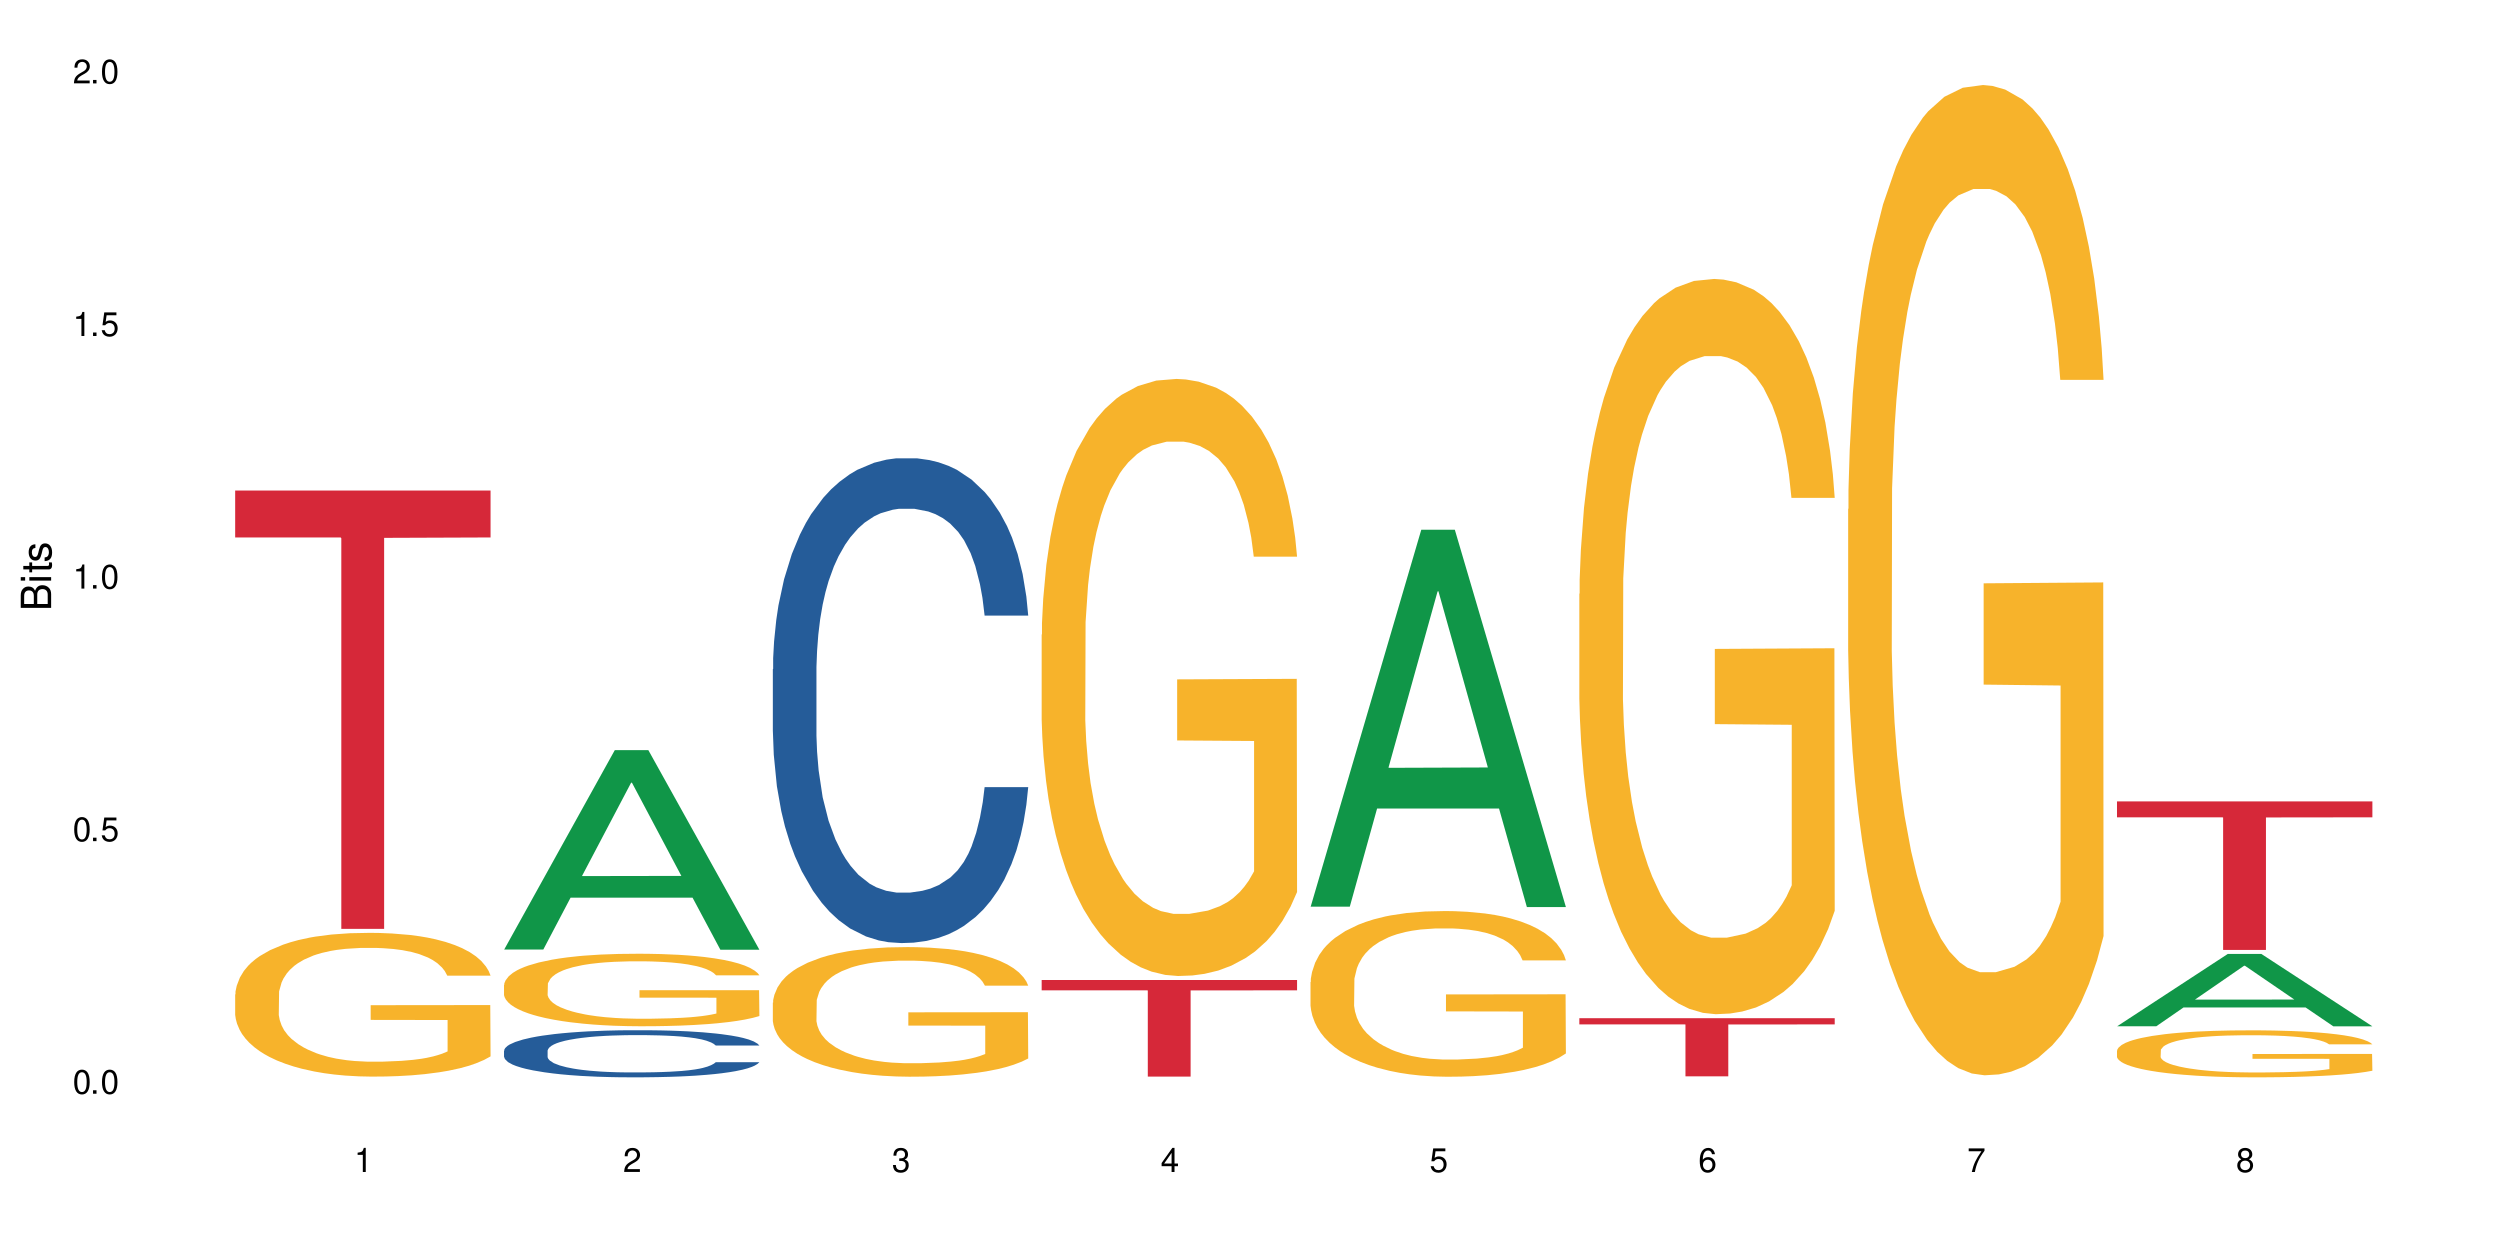 <?xml version="1.0" encoding="UTF-8"?>
<svg xmlns="http://www.w3.org/2000/svg" xmlns:xlink="http://www.w3.org/1999/xlink" width="720" height="360" viewBox="0 0 720 360">
<defs>
<g>
<g id="glyph-0-0">
</g>
<g id="glyph-0-1">
<path d="M 2.641 -6.938 C 2 -6.938 1.422 -6.656 1.078 -6.172 C 0.641 -5.562 0.406 -4.641 0.406 -3.359 C 0.406 -1.016 1.188 0.219 2.641 0.219 C 4.078 0.219 4.859 -1.016 4.859 -3.297 C 4.859 -4.641 4.656 -5.547 4.203 -6.172 C 3.844 -6.656 3.281 -6.938 2.641 -6.938 Z M 2.641 -6.188 C 3.547 -6.188 4 -5.25 4 -3.375 C 4 -1.406 3.562 -0.484 2.625 -0.484 C 1.734 -0.484 1.281 -1.438 1.281 -3.344 C 1.281 -5.25 1.734 -6.188 2.641 -6.188 Z M 2.641 -6.188 "/>
</g>
<g id="glyph-0-2">
<path d="M 1.828 -1 L 0.828 -1 L 0.828 0 L 1.828 0 Z M 1.828 -1 "/>
</g>
<g id="glyph-0-3">
<path d="M 4.562 -6.797 L 1.062 -6.797 L 0.547 -3.094 L 1.328 -3.094 C 1.719 -3.562 2.047 -3.734 2.578 -3.734 C 3.484 -3.734 4.062 -3.109 4.062 -2.094 C 4.062 -1.125 3.484 -0.531 2.578 -0.531 C 1.828 -0.531 1.375 -0.906 1.188 -1.672 L 0.328 -1.672 C 0.453 -1.109 0.547 -0.844 0.75 -0.594 C 1.125 -0.078 1.828 0.219 2.594 0.219 C 3.969 0.219 4.922 -0.781 4.922 -2.219 C 4.922 -3.562 4.031 -4.484 2.719 -4.484 C 2.25 -4.484 1.859 -4.359 1.469 -4.062 L 1.734 -5.969 L 4.562 -5.969 Z M 4.562 -6.797 "/>
</g>
<g id="glyph-0-4">
<path d="M 2.484 -4.938 L 2.484 0 L 3.328 0 L 3.328 -6.938 L 2.766 -6.938 C 2.469 -5.875 2.281 -5.734 0.984 -5.562 L 0.984 -4.938 Z M 2.484 -4.938 "/>
</g>
<g id="glyph-0-5">
<path d="M 4.859 -0.828 L 1.281 -0.828 C 1.359 -1.406 1.672 -1.781 2.5 -2.281 L 3.469 -2.828 C 4.406 -3.344 4.906 -4.062 4.906 -4.906 C 4.906 -5.484 4.672 -6.031 4.266 -6.406 C 3.859 -6.766 3.375 -6.938 2.719 -6.938 C 1.859 -6.938 1.219 -6.625 0.844 -6.031 C 0.609 -5.672 0.5 -5.234 0.484 -4.531 L 1.328 -4.531 C 1.359 -5.016 1.406 -5.281 1.531 -5.516 C 1.75 -5.938 2.188 -6.203 2.703 -6.203 C 3.469 -6.203 4.031 -5.641 4.031 -4.891 C 4.031 -4.344 3.719 -3.859 3.125 -3.516 L 2.234 -3 C 0.812 -2.172 0.406 -1.531 0.328 -0.016 L 4.859 -0.016 Z M 4.859 -0.828 "/>
</g>
<g id="glyph-0-6">
<path d="M 2.125 -3.188 L 2.578 -3.188 C 3.5 -3.188 3.984 -2.766 3.984 -1.922 C 3.984 -1.062 3.469 -0.531 2.594 -0.531 C 1.656 -0.531 1.203 -1 1.156 -2.016 L 0.312 -2.016 C 0.344 -1.453 0.438 -1.094 0.609 -0.781 C 0.953 -0.109 1.625 0.219 2.547 0.219 C 3.953 0.219 4.859 -0.625 4.859 -1.938 C 4.859 -2.828 4.516 -3.297 3.703 -3.594 C 4.344 -3.844 4.656 -4.328 4.656 -5.031 C 4.656 -6.219 3.875 -6.938 2.578 -6.938 C 1.203 -6.938 0.484 -6.172 0.453 -4.703 L 1.297 -4.703 C 1.312 -5.125 1.344 -5.359 1.453 -5.578 C 1.641 -5.969 2.062 -6.203 2.594 -6.203 C 3.344 -6.203 3.797 -5.75 3.797 -5 C 3.797 -4.516 3.609 -4.219 3.25 -4.047 C 3.016 -3.953 2.703 -3.922 2.125 -3.906 Z M 2.125 -3.188 "/>
</g>
<g id="glyph-0-7">
<path d="M 3.141 -1.672 L 3.141 0 L 3.984 0 L 3.984 -1.672 L 4.984 -1.672 L 4.984 -2.438 L 3.984 -2.438 L 3.984 -6.938 L 3.359 -6.938 L 0.266 -2.578 L 0.266 -1.672 Z M 3.141 -2.438 L 1 -2.438 L 3.141 -5.5 Z M 3.141 -2.438 "/>
</g>
<g id="glyph-0-8">
<path d="M 4.781 -5.125 C 4.609 -6.266 3.891 -6.938 2.844 -6.938 C 2.094 -6.938 1.422 -6.578 1.031 -5.953 C 0.594 -5.266 0.406 -4.422 0.406 -3.172 C 0.406 -2 0.578 -1.25 0.984 -0.641 C 1.359 -0.078 1.953 0.219 2.703 0.219 C 3.984 0.219 4.922 -0.75 4.922 -2.094 C 4.922 -3.375 4.062 -4.281 2.844 -4.281 C 2.172 -4.281 1.641 -4.031 1.281 -3.516 C 1.281 -5.234 1.828 -6.188 2.797 -6.188 C 3.391 -6.188 3.797 -5.797 3.938 -5.125 Z M 2.734 -3.531 C 3.547 -3.531 4.062 -2.953 4.062 -2.031 C 4.062 -1.156 3.484 -0.531 2.703 -0.531 C 1.922 -0.531 1.328 -1.188 1.328 -2.078 C 1.328 -2.938 1.906 -3.531 2.734 -3.531 Z M 2.734 -3.531 "/>
</g>
<g id="glyph-0-9">
<path d="M 4.984 -6.797 L 0.438 -6.797 L 0.438 -5.969 L 4.109 -5.969 C 2.5 -3.656 1.828 -2.234 1.328 0 L 2.219 0 C 2.594 -2.172 3.453 -4.047 4.984 -6.094 Z M 4.984 -6.797 "/>
</g>
<g id="glyph-0-10">
<path d="M 3.75 -3.656 C 4.469 -4.094 4.688 -4.438 4.688 -5.078 C 4.688 -6.172 3.844 -6.938 2.641 -6.938 C 1.438 -6.938 0.594 -6.172 0.594 -5.094 C 0.594 -4.438 0.812 -4.094 1.516 -3.656 C 0.734 -3.266 0.359 -2.703 0.359 -1.922 C 0.359 -0.656 1.281 0.219 2.641 0.219 C 3.984 0.219 4.922 -0.656 4.922 -1.922 C 4.922 -2.703 4.531 -3.266 3.75 -3.656 Z M 2.641 -6.188 C 3.359 -6.188 3.812 -5.75 3.812 -5.062 C 3.812 -4.406 3.344 -3.984 2.641 -3.984 C 1.922 -3.984 1.453 -4.406 1.453 -5.078 C 1.453 -5.75 1.922 -6.188 2.641 -6.188 Z M 2.641 -3.266 C 3.484 -3.266 4.062 -2.719 4.062 -1.906 C 4.062 -1.078 3.484 -0.531 2.625 -0.531 C 1.797 -0.531 1.219 -1.094 1.219 -1.906 C 1.219 -2.719 1.781 -3.266 2.641 -3.266 Z M 2.641 -3.266 "/>
</g>
<g id="glyph-1-0">
</g>
<g id="glyph-1-1">
<path d="M 0 -0.953 L 0 -4.891 C 0 -5.719 -0.234 -6.344 -0.734 -6.797 C -1.188 -7.234 -1.812 -7.469 -2.5 -7.469 C -3.547 -7.469 -4.188 -7 -4.625 -5.875 C -4.984 -6.688 -5.625 -7.094 -6.531 -7.094 C -7.172 -7.094 -7.734 -6.859 -8.141 -6.391 C -8.562 -5.922 -8.75 -5.344 -8.75 -4.5 L -8.75 -0.953 Z M -4.984 -2.062 L -7.766 -2.062 L -7.766 -4.219 C -7.766 -4.844 -7.688 -5.203 -7.453 -5.5 C -7.219 -5.812 -6.859 -5.969 -6.375 -5.969 C -5.891 -5.969 -5.531 -5.812 -5.297 -5.5 C -5.062 -5.203 -4.984 -4.844 -4.984 -4.219 Z M -0.984 -2.062 L -4 -2.062 L -4 -4.781 C -4 -5.766 -3.438 -6.359 -2.484 -6.359 C -1.547 -6.359 -0.984 -5.766 -0.984 -4.781 Z M -0.984 -2.062 "/>
</g>
<g id="glyph-1-2">
<path d="M -6.281 -1.797 L -6.281 -0.797 L 0 -0.797 L 0 -1.797 Z M -8.75 -1.797 L -8.75 -0.797 L -7.484 -0.797 L -7.484 -1.797 Z M -8.75 -1.797 "/>
</g>
<g id="glyph-1-3">
<path d="M -6.281 -3.047 L -6.281 -2.016 L -8.016 -2.016 L -8.016 -1.016 L -6.281 -1.016 L -6.281 -0.172 L -5.469 -0.172 L -5.469 -1.016 L -0.719 -1.016 C -0.078 -1.016 0.281 -1.453 0.281 -2.234 C 0.281 -2.5 0.25 -2.719 0.188 -3.047 L -0.641 -3.047 C -0.609 -2.906 -0.594 -2.766 -0.594 -2.562 C -0.594 -2.141 -0.719 -2.016 -1.156 -2.016 L -5.469 -2.016 L -5.469 -3.047 Z M -6.281 -3.047 "/>
</g>
<g id="glyph-1-4">
<path d="M -4.531 -5.25 C -5.766 -5.25 -6.469 -4.422 -6.469 -2.969 C -6.469 -1.516 -5.719 -0.562 -4.547 -0.562 C -3.562 -0.562 -3.094 -1.062 -2.734 -2.562 L -2.516 -3.484 C -2.344 -4.188 -2.094 -4.469 -1.641 -4.469 C -1.047 -4.469 -0.641 -3.875 -0.641 -3 C -0.641 -2.453 -0.797 -2 -1.062 -1.75 C -1.25 -1.594 -1.422 -1.531 -1.875 -1.469 L -1.875 -0.406 C -0.422 -0.453 0.281 -1.266 0.281 -2.922 C 0.281 -4.5 -0.5 -5.516 -1.719 -5.516 C -2.656 -5.516 -3.172 -4.984 -3.469 -3.734 L -3.703 -2.766 C -3.891 -1.953 -4.156 -1.609 -4.594 -1.609 C -5.188 -1.609 -5.547 -2.125 -5.547 -2.938 C -5.547 -3.75 -5.203 -4.172 -4.531 -4.203 Z M -4.531 -5.25 "/>
</g>
</g>
</defs>
<rect x="-72" y="-36" width="864" height="432" fill="rgb(100%, 100%, 100%)" fill-opacity="1"/>
<path fill-rule="nonzero" fill="rgb(96.863%, 70.196%, 16.863%)" fill-opacity="1" d="M 67.73 286.395 L 67.82 286.355 L 67.82 285.598 L 68.18 283.898 L 69.078 281.555 L 70.242 279.625 L 71.5 278.113 L 72.305 277.316 L 73.652 276.184 L 74.816 275.352 L 77.777 273.648 L 81.543 272.062 L 83.609 271.383 L 85.941 270.738 L 89.258 270.02 L 90.785 269.754 L 95.449 269.148 L 100.738 268.773 L 106.57 268.66 L 109.262 268.695 L 112.938 268.848 L 117.961 269.262 L 120.832 269.641 L 123.074 270.02 L 125.406 270.512 L 128.277 271.266 L 130.969 272.176 L 133.121 273.082 L 135.273 274.219 L 137.066 275.426 L 138.594 276.75 L 139.938 278.34 L 140.746 279.664 L 141.281 280.984 L 128.816 280.984 L 128.098 279.664 L 127.289 278.641 L 125.945 277.395 L 124.598 276.484 L 123.254 275.766 L 120.742 274.785 L 118.59 274.18 L 115.898 273.648 L 113.297 273.309 L 110.336 273.082 L 108.543 273.008 L 103.789 273.008 L 99.484 273.273 L 96.973 273.574 L 95.18 273.875 L 92.668 274.445 L 91.141 274.898 L 90.246 275.199 L 87.555 276.371 L 85.762 277.43 L 84.773 278.148 L 83.52 279.285 L 82.621 280.305 L 81.633 281.816 L 81.098 282.953 L 80.379 285.523 L 80.289 292.332 L 80.559 293.766 L 81.098 295.316 L 81.812 296.68 L 82.891 298.117 L 83.965 299.211 L 85.852 300.688 L 87.465 301.672 L 88.719 302.312 L 91.141 303.336 L 92.129 303.676 L 94.461 304.355 L 96.883 304.887 L 99.844 305.34 L 102.086 305.566 L 105.672 305.754 L 110.246 305.754 L 115.629 305.527 L 119.039 305.227 L 121.371 304.922 L 122.895 304.656 L 124.777 304.242 L 126.125 303.863 L 127.379 303.449 L 128.906 302.805 L 128.906 293.766 L 106.75 293.73 L 106.75 289.496 L 141.195 289.457 L 141.281 304.242 L 139.398 305.262 L 137.066 306.246 L 134.824 307.004 L 132.492 307.645 L 129.176 308.363 L 126.484 308.816 L 122.355 309.348 L 118.59 309.688 L 114.645 309.914 L 111.145 310.027 L 107.02 310.066 L 103.34 309.988 L 99.395 309.762 L 96.254 309.461 L 93.383 309.082 L 90.516 308.59 L 86.926 307.797 L 84.594 307.152 L 82.172 306.359 L 79.75 305.414 L 77.598 304.395 L 76.164 303.598 L 74.727 302.691 L 73.203 301.559 L 71.766 300.273 L 70.691 299.098 L 69.703 297.777 L 68.988 296.527 L 68.27 294.828 L 67.91 293.465 L 67.73 292.293 Z M 67.73 286.395 "/>
<path fill-rule="nonzero" fill="rgb(83.922%, 15.686%, 22.353%)" fill-opacity="1" d="M 67.73 141.273 L 141.281 141.273 L 141.281 154.785 L 110.629 154.906 L 110.629 267.512 L 98.297 267.512 L 98.297 155.023 L 98.117 154.785 L 67.73 154.785 Z M 67.73 141.273 "/>
<path fill-rule="nonzero" fill="rgb(6.275%, 58.824%, 28.235%)" fill-opacity="1" d="M 145.156 273.473 L 145.234 273.418 L 177.059 216.043 L 186.723 216.043 L 218.707 273.527 L 207.469 273.527 L 199.453 258.523 L 164.328 258.523 L 156.469 273.473 L 145.156 273.473 L 167.707 252.312 L 196.23 252.262 L 182.008 225.434 L 181.852 225.379 L 181.695 225.543 L 167.629 252.262 L 167.707 252.312 Z M 145.156 273.473 "/>
<path fill-rule="nonzero" fill="rgb(14.51%, 36.078%, 60%)" fill-opacity="1" d="M 145.156 302.613 L 145.242 302.598 L 145.242 302.301 L 145.512 301.832 L 146.141 301.234 L 146.77 300.824 L 148.383 300.094 L 150.625 299.387 L 152.957 298.844 L 154.664 298.52 L 156.188 298.273 L 159.684 297.812 L 161.93 297.578 L 164.352 297.367 L 167.309 297.156 L 169.461 297.031 L 174.305 296.832 L 177.895 296.746 L 180.676 296.711 L 186.684 296.711 L 190.273 296.758 L 192.875 296.82 L 195.742 296.922 L 198.164 297.031 L 202.383 297.305 L 206.148 297.652 L 207.852 297.852 L 210.543 298.234 L 212.605 298.605 L 214.043 298.93 L 215.656 299.387 L 217.094 299.945 L 218.168 300.578 L 218.707 301.113 L 206.148 301.113 L 205.52 300.617 L 204.805 300.23 L 203.457 299.723 L 202.113 299.363 L 200.23 299.004 L 198.523 298.77 L 196.191 298.531 L 194.129 298.383 L 191.977 298.273 L 189.914 298.199 L 185.969 298.121 L 181.391 298.121 L 179.688 298.148 L 176.191 298.246 L 174.305 298.332 L 171.613 298.508 L 169.73 298.668 L 167.488 298.918 L 165.965 299.129 L 164.082 299.449 L 162.734 299.734 L 161.211 300.145 L 160.312 300.453 L 159.508 300.801 L 158.789 301.211 L 158.25 301.645 L 157.891 302.102 L 157.711 302.551 L 157.711 304.473 L 157.891 304.918 L 158.34 305.438 L 159.508 306.195 L 161.211 306.852 L 163.184 307.375 L 165.066 307.746 L 166.145 307.918 L 167.578 308.117 L 169.82 308.363 L 173.051 308.613 L 174.934 308.711 L 177.805 308.812 L 180.766 308.859 L 184.711 308.859 L 188.211 308.812 L 190.543 308.75 L 192.965 308.652 L 196.281 308.441 L 198.344 308.242 L 200.141 308.004 L 201.484 307.77 L 202.383 307.57 L 203.727 307.188 L 204.805 306.766 L 205.609 306.332 L 206.148 305.91 L 218.707 305.91 L 218.168 306.406 L 217.359 306.891 L 216.555 307.25 L 215.297 307.684 L 213.863 308.066 L 211.801 308.5 L 210.094 308.785 L 207.852 309.098 L 205.789 309.332 L 203.547 309.543 L 200.23 309.793 L 198.074 309.914 L 195.742 310.027 L 192.965 310.125 L 189.465 310.211 L 185.699 310.262 L 182.199 310.273 L 178.434 310.25 L 175.652 310.199 L 171.973 310.09 L 167.398 309.867 L 164.082 309.629 L 161.48 309.395 L 159.238 309.145 L 156.727 308.812 L 153.496 308.266 L 151.523 307.844 L 150.176 307.496 L 148.652 307.012 L 147.574 306.578 L 146.32 305.887 L 145.422 305.004 L 145.156 304.324 Z M 145.156 302.613 "/>
<path fill-rule="nonzero" fill="rgb(96.863%, 70.196%, 16.863%)" fill-opacity="1" d="M 145.156 283.621 L 145.242 283.602 L 145.242 283.219 L 145.602 282.363 L 146.5 281.18 L 147.664 280.207 L 148.922 279.445 L 149.73 279.043 L 151.074 278.473 L 152.242 278.051 L 155.199 277.191 L 158.969 276.391 L 161.031 276.051 L 163.363 275.727 L 166.684 275.363 L 168.207 275.23 L 172.871 274.922 L 178.164 274.734 L 183.992 274.676 L 186.684 274.695 L 190.363 274.77 L 195.387 274.98 L 198.254 275.172 L 200.496 275.363 L 202.828 275.609 L 205.699 275.992 L 208.391 276.449 L 210.543 276.906 L 212.695 277.48 L 214.492 278.09 L 216.016 278.758 L 217.359 279.559 L 218.168 280.227 L 218.707 280.895 L 206.238 280.895 L 205.52 280.227 L 204.715 279.711 L 203.367 279.082 L 202.023 278.625 L 200.676 278.262 L 198.164 277.766 L 196.012 277.461 L 193.32 277.191 L 190.723 277.023 L 187.762 276.906 L 185.969 276.867 L 181.211 276.867 L 176.906 277.004 L 174.395 277.156 L 172.602 277.309 L 170.09 277.594 L 168.566 277.824 L 167.668 277.977 L 164.977 278.566 L 163.184 279.102 L 162.195 279.465 L 160.941 280.035 L 160.043 280.551 L 159.059 281.312 L 158.52 281.887 L 157.801 283.184 L 157.711 286.617 L 157.98 287.34 L 158.52 288.121 L 159.238 288.809 L 160.312 289.535 L 161.391 290.086 L 163.273 290.832 L 164.887 291.328 L 166.145 291.652 L 168.566 292.168 L 169.551 292.34 L 171.883 292.68 L 174.305 292.949 L 177.266 293.176 L 179.508 293.293 L 183.098 293.387 L 187.672 293.387 L 193.055 293.273 L 196.461 293.121 L 198.793 292.969 L 200.32 292.832 L 202.203 292.625 L 203.547 292.434 L 204.805 292.223 L 206.328 291.898 L 206.328 287.34 L 184.172 287.32 L 184.172 285.184 L 218.617 285.168 L 218.707 292.625 L 216.824 293.141 L 214.492 293.637 L 212.25 294.016 L 209.918 294.34 L 206.598 294.703 L 203.906 294.934 L 199.781 295.199 L 196.012 295.371 L 192.066 295.484 L 188.566 295.543 L 184.441 295.562 L 180.766 295.523 L 176.816 295.41 L 173.68 295.258 L 170.809 295.066 L 167.938 294.816 L 164.352 294.418 L 162.016 294.094 L 159.594 293.691 L 157.172 293.215 L 155.02 292.699 L 153.586 292.301 L 152.152 291.844 L 150.625 291.27 L 149.191 290.621 L 148.113 290.031 L 147.129 289.363 L 146.41 288.734 L 145.691 287.875 L 145.332 287.188 L 145.156 286.598 Z M 145.156 283.621 "/>
<path fill-rule="nonzero" fill="rgb(14.51%, 36.078%, 60%)" fill-opacity="1" d="M 222.578 192.742 L 222.668 192.613 L 222.668 189.551 L 222.938 184.703 L 223.562 178.578 L 224.191 174.367 L 225.809 166.836 L 228.051 159.562 L 230.383 153.945 L 232.086 150.629 L 233.609 148.074 L 237.109 143.355 L 239.352 140.93 L 241.773 138.762 L 244.734 136.59 L 246.887 135.312 L 251.73 133.273 L 255.316 132.379 L 258.098 131.996 L 264.109 131.996 L 267.695 132.508 L 270.297 133.145 L 273.168 134.164 L 275.59 135.312 L 279.805 138.121 L 283.57 141.695 L 285.277 143.738 L 287.969 147.691 L 290.031 151.523 L 291.465 154.84 L 293.082 159.562 L 294.516 165.305 L 295.59 171.812 L 296.129 177.301 L 283.57 177.301 L 282.945 172.195 L 282.227 168.238 L 280.883 163.008 L 279.535 159.305 L 277.652 155.605 L 275.949 153.18 L 273.617 150.758 L 271.551 149.227 L 269.398 148.074 L 267.336 147.309 L 263.391 146.543 L 258.816 146.543 L 257.109 146.801 L 253.613 147.82 L 251.73 148.715 L 249.039 150.5 L 247.156 152.16 L 244.914 154.711 L 243.387 156.883 L 241.504 160.199 L 240.16 163.137 L 238.633 167.348 L 237.738 170.535 L 236.93 174.109 L 236.211 178.32 L 235.672 182.789 L 235.316 187.512 L 235.137 192.105 L 235.137 211.887 L 235.316 216.48 L 235.762 221.84 L 236.93 229.625 L 238.633 236.387 L 240.605 241.746 L 242.492 245.578 L 243.566 247.363 L 245.004 249.406 L 247.246 251.957 L 250.473 254.508 L 252.355 255.531 L 255.227 256.551 L 258.188 257.062 L 262.133 257.062 L 265.633 256.551 L 267.965 255.914 L 270.387 254.891 L 273.707 252.723 L 275.77 250.68 L 277.562 248.258 L 278.906 245.832 L 279.805 243.789 L 281.148 239.832 L 282.227 235.496 L 283.035 231.027 L 283.57 226.688 L 296.129 226.688 L 295.59 231.793 L 294.785 236.77 L 293.977 240.473 L 292.723 244.938 L 291.285 248.895 L 289.223 253.359 L 287.52 256.297 L 285.277 259.488 L 283.215 261.91 L 280.973 264.082 L 277.652 266.633 L 275.5 267.91 L 273.168 269.059 L 270.387 270.078 L 266.887 270.973 L 263.121 271.484 L 259.621 271.609 L 255.855 271.355 L 253.074 270.844 L 249.398 269.695 L 244.824 267.398 L 241.504 264.973 L 238.902 262.551 L 236.66 259.996 L 234.148 256.551 L 230.918 250.938 L 228.945 246.598 L 227.602 243.023 L 226.074 238.047 L 225 233.582 L 223.742 226.434 L 222.848 217.371 L 222.578 210.355 Z M 222.578 192.742 "/>
<path fill-rule="nonzero" fill="rgb(96.863%, 70.196%, 16.863%)" fill-opacity="1" d="M 222.578 288.75 L 222.668 288.715 L 222.668 288.035 L 223.027 286.5 L 223.922 284.387 L 225.09 282.645 L 226.344 281.281 L 227.152 280.566 L 228.496 279.543 L 229.664 278.793 L 232.625 277.258 L 236.391 275.828 L 238.453 275.215 L 240.785 274.633 L 244.105 273.984 L 245.629 273.746 L 250.293 273.203 L 255.586 272.859 L 261.418 272.758 L 264.109 272.793 L 267.785 272.93 L 272.809 273.305 L 275.68 273.645 L 277.922 273.984 L 280.254 274.43 L 283.125 275.109 L 285.816 275.93 L 287.969 276.746 L 290.121 277.77 L 291.914 278.863 L 293.438 280.055 L 294.785 281.488 L 295.59 282.68 L 296.129 283.875 L 283.66 283.875 L 282.945 282.68 L 282.137 281.758 L 280.793 280.633 L 279.445 279.816 L 278.102 279.168 L 275.59 278.281 L 273.438 277.738 L 270.746 277.258 L 268.145 276.953 L 265.184 276.746 L 263.391 276.68 L 258.637 276.68 L 254.332 276.918 L 251.82 277.191 L 250.023 277.465 L 247.512 277.977 L 245.988 278.383 L 245.094 278.656 L 242.402 279.715 L 240.605 280.668 L 239.621 281.316 L 238.363 282.34 L 237.469 283.262 L 236.48 284.625 L 235.941 285.648 L 235.227 287.965 L 235.137 294.102 L 235.406 295.398 L 235.941 296.797 L 236.66 298.023 L 237.738 299.32 L 238.812 300.309 L 240.695 301.637 L 242.312 302.523 L 243.566 303.105 L 245.988 304.023 L 246.977 304.332 L 249.309 304.945 L 251.73 305.422 L 254.691 305.832 L 256.934 306.035 L 260.52 306.207 L 265.094 306.207 L 270.477 306 L 273.887 305.73 L 276.219 305.457 L 277.742 305.219 L 279.625 304.844 L 280.973 304.5 L 282.227 304.125 L 283.75 303.547 L 283.75 295.398 L 261.598 295.363 L 261.598 291.547 L 296.039 291.512 L 296.129 304.844 L 294.246 305.762 L 291.914 306.648 L 289.672 307.332 L 287.34 307.91 L 284.02 308.559 L 281.328 308.969 L 277.203 309.445 L 273.438 309.754 L 269.488 309.957 L 265.992 310.059 L 261.867 310.094 L 258.188 310.023 L 254.242 309.82 L 251.102 309.547 L 248.23 309.207 L 245.359 308.762 L 241.773 308.047 L 239.441 307.469 L 237.02 306.754 L 234.598 305.898 L 232.445 304.98 L 231.008 304.262 L 229.574 303.445 L 228.051 302.422 L 226.613 301.262 L 225.539 300.207 L 224.551 299.012 L 223.832 297.887 L 223.117 296.352 L 222.758 295.125 L 222.578 294.066 Z M 222.578 288.75 "/>
<path fill-rule="nonzero" fill="rgb(96.863%, 70.196%, 16.863%)" fill-opacity="1" d="M 300 182.785 L 300.09 182.625 L 300.09 179.484 L 300.449 172.418 L 301.348 162.684 L 302.512 154.676 L 303.77 148.391 L 304.574 145.094 L 305.922 140.383 L 307.086 136.93 L 310.047 129.863 L 313.816 123.266 L 315.879 120.441 L 318.211 117.77 L 321.527 114.785 L 323.055 113.688 L 327.719 111.176 L 333.012 109.605 L 338.84 109.133 L 341.531 109.289 L 345.207 109.918 L 350.23 111.645 L 353.102 113.215 L 355.344 114.785 L 357.676 116.828 L 360.547 119.969 L 363.238 123.738 L 365.391 127.508 L 367.543 132.219 L 369.336 137.242 L 370.863 142.738 L 372.207 149.336 L 373.016 154.832 L 373.555 160.328 L 361.086 160.328 L 360.367 154.832 L 359.559 150.59 L 358.215 145.41 L 356.871 141.641 L 355.523 138.656 L 353.012 134.574 L 350.859 132.059 L 348.168 129.863 L 345.566 128.449 L 342.609 127.508 L 340.812 127.191 L 336.059 127.191 L 331.754 128.293 L 329.242 129.547 L 327.449 130.805 L 324.938 133.16 L 323.414 135.043 L 322.516 136.301 L 319.824 141.168 L 318.031 145.566 L 317.043 148.551 L 315.789 153.262 L 314.891 157.5 L 313.902 163.781 L 313.367 168.492 L 312.648 179.172 L 312.559 207.438 L 312.828 213.406 L 313.367 219.844 L 314.082 225.5 L 315.16 231.465 L 316.234 236.02 L 318.121 242.145 L 319.734 246.227 L 320.992 248.898 L 323.414 253.137 L 324.398 254.551 L 326.73 257.379 L 329.152 259.574 L 332.113 261.461 L 334.355 262.402 L 337.941 263.188 L 342.52 263.188 L 347.898 262.246 L 351.309 260.988 L 353.641 259.734 L 355.164 258.633 L 357.047 256.906 L 358.395 255.336 L 359.648 253.609 L 361.176 250.938 L 361.176 213.406 L 339.02 213.25 L 339.02 195.66 L 373.465 195.504 L 373.555 256.906 L 371.668 261.145 L 369.336 265.23 L 367.094 268.371 L 364.762 271.039 L 361.445 274.023 L 358.754 275.906 L 354.629 278.105 L 350.859 279.52 L 346.914 280.461 L 343.414 280.934 L 339.289 281.09 L 335.609 280.777 L 331.664 279.832 L 328.523 278.578 L 325.656 277.008 L 322.785 274.965 L 319.195 271.668 L 316.863 269 L 314.441 265.699 L 312.02 261.773 L 309.867 257.535 L 308.434 254.238 L 306.996 250.469 L 305.473 245.758 L 304.039 240.418 L 302.961 235.551 L 301.973 230.051 L 301.258 224.871 L 300.539 217.805 L 300.18 212.148 L 300 207.281 Z M 300 182.785 "/>
<path fill-rule="nonzero" fill="rgb(83.922%, 15.686%, 22.353%)" fill-opacity="1" d="M 300 282.238 L 373.555 282.238 L 373.555 285.215 L 342.898 285.242 L 342.898 310.062 L 330.566 310.062 L 330.566 285.27 L 330.387 285.215 L 300 285.215 Z M 300 282.238 "/>
<path fill-rule="nonzero" fill="rgb(6.275%, 58.824%, 28.235%)" fill-opacity="1" d="M 377.426 261.129 L 377.504 261.027 L 409.328 152.57 L 418.992 152.57 L 450.977 261.23 L 439.738 261.23 L 431.723 232.867 L 396.598 232.867 L 388.738 261.129 L 377.426 261.129 L 399.977 221.133 L 428.504 221.031 L 414.277 170.324 L 414.121 170.223 L 413.965 170.527 L 399.898 221.031 L 399.977 221.133 Z M 377.426 261.129 "/>
<path fill-rule="nonzero" fill="rgb(96.863%, 70.196%, 16.863%)" fill-opacity="1" d="M 377.426 282.82 L 377.516 282.777 L 377.516 281.906 L 377.871 279.945 L 378.77 277.242 L 379.938 275.02 L 381.191 273.277 L 382 272.359 L 383.344 271.055 L 384.512 270.094 L 387.469 268.133 L 391.238 266.301 L 393.301 265.52 L 395.633 264.777 L 398.953 263.949 L 400.477 263.645 L 405.141 262.945 L 410.434 262.512 L 416.262 262.379 L 418.953 262.422 L 422.633 262.598 L 427.656 263.078 L 430.527 263.512 L 432.77 263.949 L 435.102 264.516 L 437.969 265.387 L 440.66 266.434 L 442.812 267.48 L 444.969 268.785 L 446.762 270.18 L 448.285 271.707 L 449.633 273.539 L 450.438 275.062 L 450.977 276.59 L 438.508 276.59 L 437.789 275.062 L 436.984 273.887 L 435.637 272.449 L 434.293 271.402 L 432.949 270.574 L 430.438 269.441 L 428.281 268.742 L 425.594 268.133 L 422.992 267.742 L 420.031 267.48 L 418.238 267.391 L 413.484 267.391 L 409.176 267.695 L 406.664 268.047 L 404.871 268.395 L 402.359 269.047 L 400.836 269.57 L 399.938 269.922 L 397.246 271.27 L 395.453 272.492 L 394.469 273.32 L 393.211 274.625 L 392.312 275.805 L 391.328 277.547 L 390.789 278.855 L 390.07 281.816 L 389.98 289.664 L 390.25 291.32 L 390.789 293.105 L 391.508 294.676 L 392.582 296.332 L 393.66 297.594 L 395.543 299.297 L 397.156 300.43 L 398.414 301.168 L 400.836 302.348 L 401.82 302.738 L 404.156 303.523 L 406.574 304.133 L 409.535 304.656 L 411.777 304.918 L 415.367 305.137 L 419.941 305.137 L 425.324 304.875 L 428.73 304.523 L 431.062 304.176 L 432.59 303.871 L 434.473 303.391 L 435.816 302.957 L 437.074 302.477 L 438.598 301.734 L 438.598 291.32 L 416.441 291.277 L 416.441 286.395 L 450.887 286.352 L 450.977 303.391 L 449.094 304.57 L 446.762 305.703 L 444.52 306.574 L 442.188 307.312 L 438.867 308.141 L 436.176 308.664 L 432.051 309.277 L 428.281 309.668 L 424.336 309.93 L 420.84 310.059 L 416.711 310.105 L 413.035 310.016 L 409.086 309.754 L 405.949 309.406 L 403.078 308.969 L 400.207 308.402 L 396.621 307.488 L 394.289 306.746 L 391.867 305.832 L 389.445 304.742 L 387.293 303.566 L 385.855 302.652 L 384.422 301.605 L 382.895 300.297 L 381.461 298.816 L 380.383 297.465 L 379.398 295.938 L 378.68 294.5 L 377.961 292.539 L 377.605 290.969 L 377.426 289.621 Z M 377.426 282.82 "/>
<path fill-rule="nonzero" fill="rgb(96.863%, 70.196%, 16.863%)" fill-opacity="1" d="M 454.848 171.031 L 454.938 170.84 L 454.938 166.969 L 455.297 158.27 L 456.191 146.277 L 457.359 136.414 L 458.613 128.68 L 459.422 124.621 L 460.77 118.816 L 461.934 114.562 L 464.895 105.859 L 468.66 97.738 L 470.723 94.258 L 473.055 90.973 L 476.375 87.297 L 477.898 85.941 L 482.562 82.848 L 487.855 80.914 L 493.688 80.336 L 496.379 80.527 L 500.055 81.301 L 505.078 83.43 L 507.949 85.363 L 510.191 87.297 L 512.523 89.812 L 515.395 93.68 L 518.086 98.32 L 520.238 102.961 L 522.391 108.762 L 524.184 114.949 L 525.711 121.719 L 527.055 129.84 L 527.863 136.609 L 528.398 143.379 L 515.934 143.379 L 515.215 136.609 L 514.406 131.387 L 513.062 125.008 L 511.715 120.363 L 510.371 116.691 L 507.859 111.664 L 505.707 108.57 L 503.016 105.859 L 500.414 104.121 L 497.453 102.961 L 495.66 102.574 L 490.906 102.574 L 486.602 103.926 L 484.09 105.473 L 482.297 107.023 L 479.785 109.922 L 478.258 112.242 L 477.363 113.789 L 474.672 119.785 L 472.879 125.199 L 471.891 128.875 L 470.633 134.676 L 469.738 139.898 L 468.75 147.633 L 468.211 153.434 L 467.496 166.582 L 467.406 201.391 L 467.676 208.742 L 468.211 216.668 L 468.93 223.633 L 470.008 230.98 L 471.082 236.59 L 472.965 244.129 L 474.582 249.156 L 475.836 252.445 L 478.258 257.668 L 479.246 259.406 L 481.578 262.887 L 484 265.594 L 486.961 267.914 L 489.203 269.078 L 492.789 270.043 L 497.363 270.043 L 502.746 268.883 L 506.156 267.336 L 508.488 265.789 L 510.012 264.434 L 511.895 262.309 L 513.242 260.375 L 514.496 258.246 L 516.023 254.961 L 516.023 208.742 L 493.867 208.547 L 493.867 186.887 L 528.309 186.695 L 528.398 262.309 L 526.516 267.527 L 524.184 272.559 L 521.941 276.426 L 519.609 279.711 L 516.289 283.387 L 513.602 285.707 L 509.473 288.414 L 505.707 290.156 L 501.758 291.316 L 498.262 291.895 L 494.137 292.09 L 490.457 291.703 L 486.512 290.543 L 483.371 288.996 L 480.5 287.062 L 477.633 284.547 L 474.043 280.484 L 471.711 277.199 L 469.289 273.137 L 466.867 268.305 L 464.715 263.082 L 463.281 259.02 L 461.844 254.379 L 460.32 248.578 L 458.883 242.004 L 457.809 236.008 L 456.82 229.238 L 456.102 222.859 L 455.387 214.156 L 455.027 207.195 L 454.848 201.199 Z M 454.848 171.031 "/>
<path fill-rule="nonzero" fill="rgb(83.922%, 15.686%, 22.353%)" fill-opacity="1" d="M 454.848 293.238 L 528.398 293.238 L 528.398 295.031 L 497.746 295.047 L 497.746 309.992 L 485.414 309.992 L 485.414 295.062 L 485.234 295.031 L 454.848 295.031 Z M 454.848 293.238 "/>
<path fill-rule="nonzero" fill="rgb(96.863%, 70.196%, 16.863%)" fill-opacity="1" d="M 532.27 146.641 L 532.359 146.379 L 532.359 141.172 L 532.719 129.449 L 533.617 113.301 L 534.781 100.02 L 536.039 89.602 L 536.844 84.129 L 538.191 76.316 L 539.355 70.586 L 542.316 58.867 L 546.086 47.926 L 548.148 43.238 L 550.48 38.812 L 553.797 33.863 L 555.324 32.039 L 559.988 27.871 L 565.281 25.27 L 571.109 24.484 L 573.801 24.746 L 577.48 25.789 L 582.5 28.652 L 585.371 31.258 L 587.613 33.863 L 589.945 37.25 L 592.816 42.457 L 595.508 48.707 L 597.66 54.961 L 599.812 62.773 L 601.609 71.109 L 603.133 80.223 L 604.477 91.164 L 605.285 100.277 L 605.824 109.395 L 593.355 109.395 L 592.637 100.277 L 591.832 93.246 L 590.484 84.652 L 589.141 78.402 L 587.793 73.453 L 585.281 66.68 L 583.129 62.512 L 580.438 58.867 L 577.836 56.523 L 574.879 54.961 L 573.082 54.438 L 568.328 54.438 L 564.023 56.262 L 561.512 58.344 L 559.719 60.43 L 557.207 64.336 L 555.684 67.461 L 554.785 69.547 L 552.094 77.621 L 550.301 84.91 L 549.312 89.859 L 548.059 97.676 L 547.16 104.707 L 546.176 115.125 L 545.637 122.938 L 544.918 140.648 L 544.828 187.531 L 545.098 197.43 L 545.637 208.109 L 546.355 217.484 L 547.43 227.383 L 548.508 234.934 L 550.391 245.094 L 552.004 251.863 L 553.262 256.293 L 555.684 263.324 L 556.668 265.668 L 559 270.355 L 561.422 274.004 L 564.383 277.129 L 566.625 278.691 L 570.215 279.992 L 574.789 279.992 L 580.168 278.43 L 583.578 276.348 L 585.91 274.262 L 587.434 272.441 L 589.32 269.574 L 590.664 266.969 L 591.922 264.105 L 593.445 259.68 L 593.445 197.43 L 571.289 197.168 L 571.289 167.996 L 605.734 167.738 L 605.824 269.574 L 603.941 276.605 L 601.609 283.379 L 599.363 288.59 L 597.031 293.016 L 593.715 297.965 L 591.023 301.09 L 586.898 304.738 L 583.129 307.082 L 579.184 308.645 L 575.684 309.426 L 571.559 309.684 L 567.883 309.164 L 563.934 307.602 L 560.797 305.52 L 557.926 302.914 L 555.055 299.527 L 551.465 294.059 L 549.133 289.629 L 546.711 284.16 L 544.289 277.648 L 542.137 270.617 L 540.703 265.148 L 539.266 258.895 L 537.742 251.082 L 536.309 242.227 L 535.23 234.152 L 534.246 225.039 L 533.527 216.441 L 532.809 204.723 L 532.449 195.344 L 532.27 187.27 Z M 532.27 146.641 "/>
<path fill-rule="nonzero" fill="rgb(6.275%, 58.824%, 28.235%)" fill-opacity="1" d="M 609.695 295.566 L 609.773 295.547 L 641.598 274.734 L 651.266 274.734 L 683.246 295.586 L 672.008 295.586 L 663.996 290.141 L 628.867 290.141 L 621.012 295.566 L 609.695 295.566 L 632.246 287.891 L 660.773 287.871 L 646.551 278.141 L 646.391 278.121 L 646.234 278.18 L 632.168 287.871 L 632.246 287.891 Z M 609.695 295.566 "/>
<path fill-rule="nonzero" fill="rgb(96.863%, 70.196%, 16.863%)" fill-opacity="1" d="M 609.695 302.531 L 609.785 302.52 L 609.785 302.273 L 610.145 301.715 L 611.039 300.949 L 612.207 300.32 L 613.461 299.824 L 614.27 299.566 L 615.613 299.195 L 616.781 298.922 L 619.742 298.363 L 623.508 297.844 L 625.57 297.621 L 627.902 297.414 L 631.223 297.18 L 632.746 297.09 L 637.41 296.895 L 642.703 296.77 L 648.535 296.734 L 651.223 296.746 L 654.902 296.793 L 659.926 296.93 L 662.797 297.055 L 665.039 297.18 L 667.371 297.34 L 670.242 297.586 L 672.93 297.883 L 675.086 298.18 L 677.238 298.551 L 679.031 298.945 L 680.555 299.379 L 681.902 299.898 L 682.707 300.332 L 683.246 300.766 L 670.777 300.766 L 670.062 300.332 L 669.254 299.996 L 667.91 299.59 L 666.562 299.293 L 665.219 299.059 L 662.707 298.734 L 660.555 298.539 L 657.863 298.363 L 655.262 298.254 L 652.301 298.18 L 650.508 298.156 L 645.754 298.156 L 641.449 298.242 L 638.938 298.34 L 637.141 298.438 L 634.629 298.625 L 633.105 298.773 L 632.207 298.871 L 629.52 299.254 L 627.723 299.602 L 626.738 299.836 L 625.48 300.207 L 624.586 300.543 L 623.598 301.035 L 623.059 301.406 L 622.344 302.25 L 622.254 304.473 L 622.52 304.945 L 623.059 305.453 L 623.777 305.898 L 624.852 306.367 L 625.93 306.727 L 627.812 307.207 L 629.43 307.527 L 630.684 307.738 L 633.105 308.074 L 634.094 308.184 L 636.426 308.406 L 638.848 308.582 L 641.805 308.73 L 644.047 308.805 L 647.637 308.863 L 652.211 308.863 L 657.594 308.789 L 661 308.691 L 663.332 308.594 L 664.859 308.508 L 666.742 308.371 L 668.086 308.246 L 669.344 308.109 L 670.867 307.898 L 670.867 304.945 L 648.715 304.934 L 648.715 303.547 L 683.156 303.535 L 683.246 308.371 L 681.363 308.703 L 679.031 309.027 L 676.789 309.273 L 674.457 309.484 L 671.137 309.719 L 668.445 309.867 L 664.32 310.039 L 660.555 310.152 L 656.605 310.227 L 653.109 310.262 L 648.98 310.273 L 645.305 310.25 L 641.359 310.176 L 638.219 310.078 L 635.348 309.953 L 632.477 309.793 L 628.891 309.531 L 626.559 309.324 L 624.137 309.062 L 621.715 308.754 L 619.562 308.418 L 618.125 308.16 L 616.691 307.863 L 615.164 307.492 L 613.73 307.07 L 612.656 306.688 L 611.668 306.254 L 610.949 305.848 L 610.234 305.289 L 609.875 304.844 L 609.695 304.461 Z M 609.695 302.531 "/>
<path fill-rule="nonzero" fill="rgb(83.922%, 15.686%, 22.353%)" fill-opacity="1" d="M 609.695 230.809 L 683.246 230.809 L 683.246 235.387 L 652.594 235.426 L 652.594 273.586 L 640.258 273.586 L 640.258 235.469 L 640.082 235.387 L 609.695 235.387 Z M 609.695 230.809 "/>
<g fill="rgb(0%, 0%, 0%)" fill-opacity="1">
<use xlink:href="#glyph-0-1" x="20.965" y="314.993"/>
<use xlink:href="#glyph-0-2" x="25.965" y="314.993"/>
<use xlink:href="#glyph-0-1" x="28.965" y="314.993"/>
</g>
<g fill="rgb(0%, 0%, 0%)" fill-opacity="1">
<use xlink:href="#glyph-0-1" x="20.965" y="242.251"/>
<use xlink:href="#glyph-0-2" x="25.965" y="242.251"/>
<use xlink:href="#glyph-0-3" x="28.965" y="242.251"/>
</g>
<g fill="rgb(0%, 0%, 0%)" fill-opacity="1">
<use xlink:href="#glyph-0-4" x="20.965" y="169.509"/>
<use xlink:href="#glyph-0-2" x="25.965" y="169.509"/>
<use xlink:href="#glyph-0-1" x="28.965" y="169.509"/>
</g>
<g fill="rgb(0%, 0%, 0%)" fill-opacity="1">
<use xlink:href="#glyph-0-4" x="20.965" y="96.767"/>
<use xlink:href="#glyph-0-2" x="25.965" y="96.767"/>
<use xlink:href="#glyph-0-3" x="28.965" y="96.767"/>
</g>
<g fill="rgb(0%, 0%, 0%)" fill-opacity="1">
<use xlink:href="#glyph-0-5" x="20.965" y="24.024"/>
<use xlink:href="#glyph-0-2" x="25.965" y="24.024"/>
<use xlink:href="#glyph-0-1" x="28.965" y="24.024"/>
</g>
<g fill="rgb(0%, 0%, 0%)" fill-opacity="1">
<use xlink:href="#glyph-0-4" x="102.008" y="337.532"/>
</g>
<g fill="rgb(0%, 0%, 0%)" fill-opacity="1">
<use xlink:href="#glyph-0-5" x="179.43" y="337.532"/>
</g>
<g fill="rgb(0%, 0%, 0%)" fill-opacity="1">
<use xlink:href="#glyph-0-6" x="256.855" y="337.532"/>
</g>
<g fill="rgb(0%, 0%, 0%)" fill-opacity="1">
<use xlink:href="#glyph-0-7" x="334.277" y="337.532"/>
</g>
<g fill="rgb(0%, 0%, 0%)" fill-opacity="1">
<use xlink:href="#glyph-0-3" x="411.699" y="337.532"/>
</g>
<g fill="rgb(0%, 0%, 0%)" fill-opacity="1">
<use xlink:href="#glyph-0-8" x="489.125" y="337.532"/>
</g>
<g fill="rgb(0%, 0%, 0%)" fill-opacity="1">
<use xlink:href="#glyph-0-9" x="566.547" y="337.532"/>
</g>
<g fill="rgb(0%, 0%, 0%)" fill-opacity="1">
<use xlink:href="#glyph-0-10" x="643.969" y="337.532"/>
</g>
<g fill="rgb(0%, 0%, 0%)" fill-opacity="1">
<use xlink:href="#glyph-1-1" x="14.725" y="176.012"/>
<use xlink:href="#glyph-1-2" x="14.725" y="168.012"/>
<use xlink:href="#glyph-1-3" x="14.725" y="165.012"/>
<use xlink:href="#glyph-1-4" x="14.725" y="162.012"/>
</g>
</svg>
